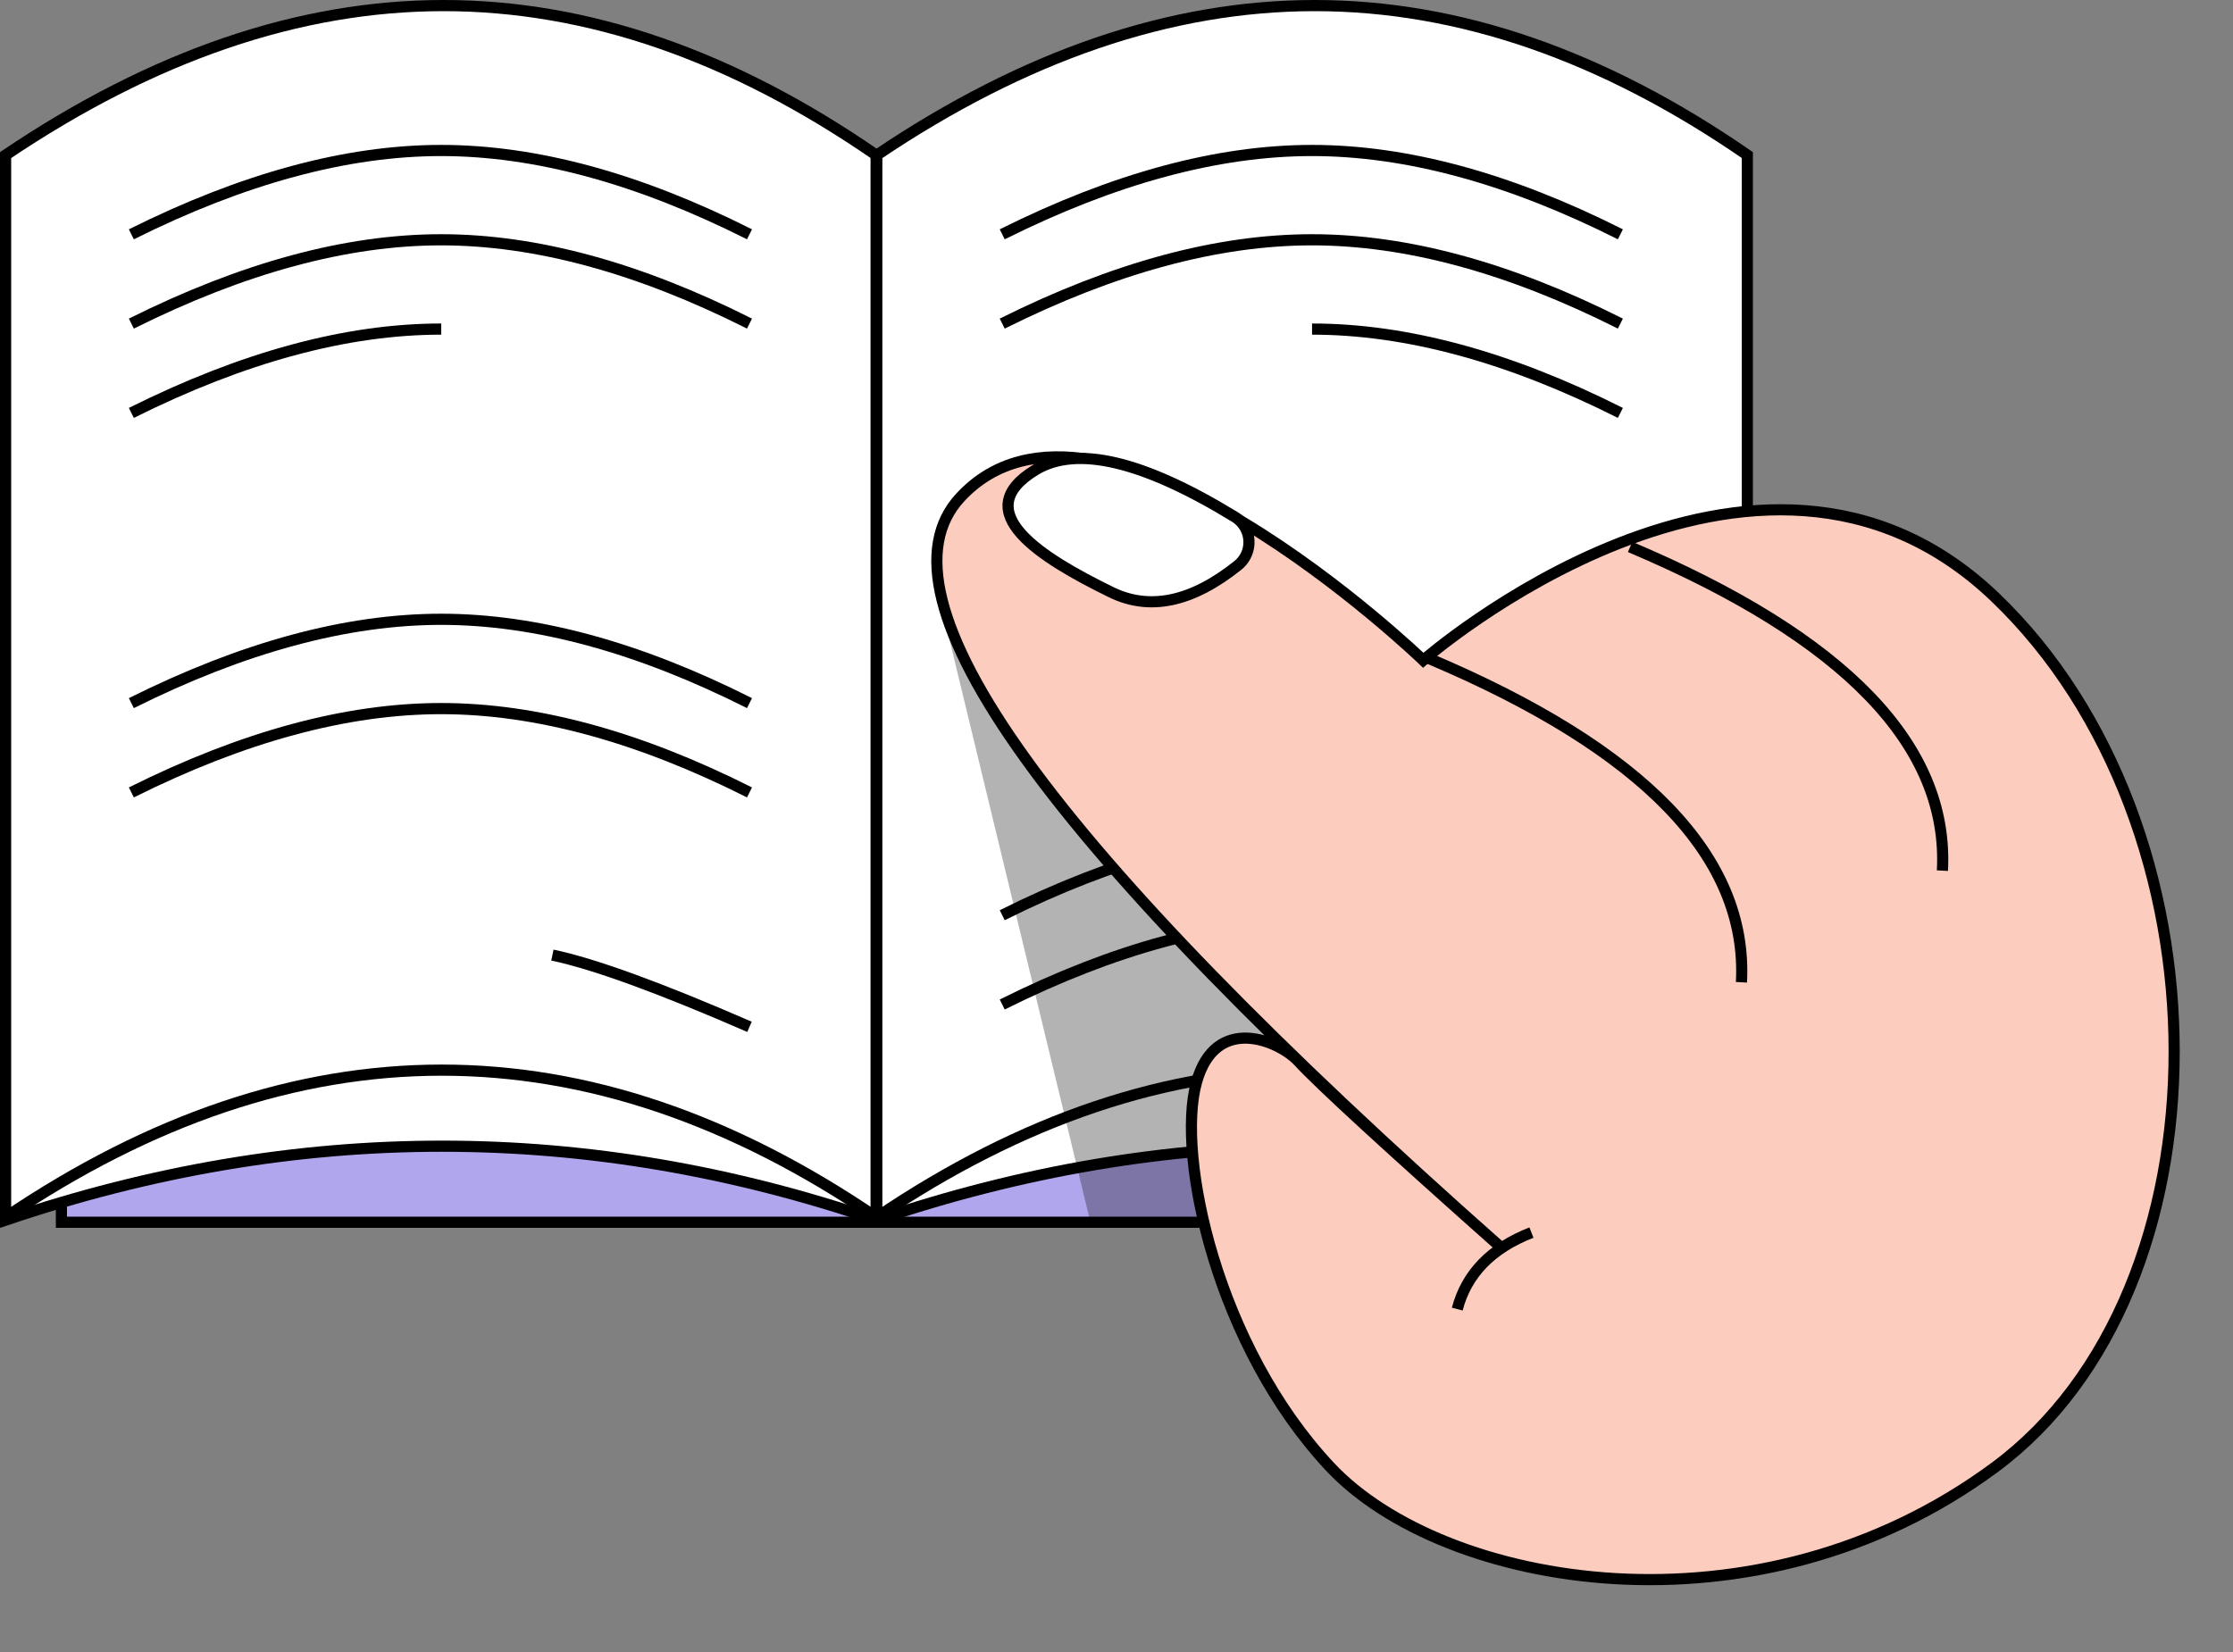 <?xml version="1.0" encoding="UTF-8"?>
<svg width="200px" height="148px" viewBox="0 0 200 148" version="1.1" xmlns="http://www.w3.org/2000/svg" xmlns:xlink="http://www.w3.org/1999/xlink">
    <rect x="0" y="0" width="200" height="148" fill="#808080" stroke="none"/>
    <title>Group 5</title>
    <g id="Page-1" stroke="none" stroke-width="1" fill="none" fill-rule="evenodd">
        <g id="Group-5" transform="translate(0, 0)">
            <rect id="Rectangle" stroke="#000000" fill="#B0A6ED" x="5.5" y="16.5" width="145" height="93"></rect>
            <path d="M117.762,55.5 C130.675,55.5 143.587,57.724 156.5,62.17 L156.5,62.17 L156.5,109.299 C143.582,104.89 130.614,102.686 117.594,102.686 C104.573,102.686 91.551,104.89 78.53,109.301 L78.53,109.301 L78.53,62.173 C91.769,57.725 104.846,55.5 117.762,55.5 L117.762,55.5 Z" id="Rectangle-Copy-3" stroke="#000000" fill="#FFFFFF"></path>
            <path d="M39.762,55.5 C52.675,55.5 65.587,57.724 78.5,62.17 L78.5,62.17 L78.5,109.299 C65.582,104.89 52.614,102.686 39.594,102.686 C26.573,102.686 13.551,104.89 0.53,109.301 L0.53,109.301 L0.53,62.173 C13.769,57.725 26.846,55.5 39.762,55.5 L39.762,55.5 Z" id="Rectangle-Copy-4" stroke="#000000" fill="#FFFFFF"></path>
            <path d="M39.732,0.5 C52.647,0.5 65.557,4.97 78.47,13.89 L78.47,13.89 L78.47,109.049 C65.552,100.258 52.582,95.872 39.564,95.872 C26.544,95.872 13.521,100.26 0.5,109.054 L0.5,109.054 L0.5,13.894 C13.739,4.971 26.815,0.5 39.732,0.5 Z" id="Rectangle" stroke="#000000" fill="#FFFFFF"></path>
            <path d="M117.762,0.5 C130.677,0.5 143.587,4.97 156.5,13.89 L156.5,13.89 L156.5,109.049 C143.582,100.258 130.612,95.872 117.594,95.872 C104.574,95.872 91.551,100.26 78.53,109.054 L78.53,109.054 L78.53,13.894 C91.769,4.971 104.845,0.5 117.762,0.5 Z" id="Rectangle-Copy-2" stroke="#000000" fill="#FFFFFF"></path>
            <path d="M67.129,20.992 C57.189,15.985 47.984,13.482 39.515,13.482 C31.046,13.482 21.796,15.985 11.765,20.992" id="Path-4" stroke="#000000"></path>
            <path d="M67.129,62.992 C57.189,57.985 47.984,55.482 39.515,55.482 C31.046,55.482 21.796,57.985 11.765,62.992" id="Path-4-Copy-3" stroke="#000000"></path>
            <path d="M67.129,70.992 C57.189,65.985 47.984,63.482 39.515,63.482 C31.046,63.482 21.796,65.985 11.765,70.992" id="Path-4-Copy-4" stroke="#000000"></path>
            <path d="M145.129,81.992 C135.189,76.985 125.984,74.482 117.515,74.482 C109.046,74.482 99.796,76.985 89.765,81.992" id="Path-4-Copy-7" stroke="#000000"></path>
            <path d="M145.129,89.992 C135.189,84.985 125.984,82.482 117.515,82.482 C109.046,82.482 99.796,84.985 89.765,89.992" id="Path-4-Copy-6" stroke="#000000"></path>
            <path d="M145.129,20.992 C135.189,15.985 125.984,13.482 117.515,13.482 C109.046,13.482 99.796,15.985 89.765,20.992" id="Path-4-Copy-9" stroke="#000000"></path>
            <path d="M145.129,28.992 C135.189,23.985 125.984,21.482 117.515,21.482 C109.046,21.482 99.796,23.985 89.765,28.992" id="Path-4-Copy-8" stroke="#000000"></path>
            <path d="M145.129,36.992 C135.189,31.985 125.984,29.482 117.515,29.482" id="Path-4-Copy-10" stroke="#000000"></path>
            <path d="M67.129,91.992 C59.095,88.493 53.211,86.35 49.477,85.564" id="Path-4-Copy-5" stroke="#000000"></path>
            <path d="M67.129,28.992 C57.189,23.985 47.984,21.482 39.515,21.482 C31.046,21.482 21.796,23.985 11.765,28.992" id="Path-4-Copy" stroke="#000000"></path>
            <path d="M39.515,29.482 C31.046,29.482 21.796,31.985 11.765,36.992" id="Path-4-Copy-2" stroke="#000000"></path>
            <g id="Group-4" transform="translate(83.132, 32.574)">
                <polygon id="Finger-Shadow" fill="#000000" opacity="0.3" points="0.868 20.426 14.418 76.453 48.699 76.453"></polygon>
                <path d="M17.047,89.643 C-2.473,67.391 1.155,25.921 23.84,12.005 C46.525,-1.912 73.984,5.551 83.149,17.194 C92.315,28.836 94.483,46.117 92.102,52.55 C89.846,58.645 84.344,55.611 82.849,53.683 C81.117,51.447 75.57,45.377 66.211,35.471 C103.49,74.746 117.617,98.467 108.591,106.634 C95.051,118.885 68.563,88.48 68.563,88.48 C68.563,88.48 36.568,111.896 17.047,89.643 Z" id="Path-10" stroke="#000000" stroke-width="0.998" fill="#FCCCBE" fill-rule="nonzero" transform="translate(57.803, 57) rotate(175) translate(-57.803, -57) "></path>
                <path d="M62.868,16.426 C82.116,24.569 91.44,34.235 90.841,45.426" id="Path-11-Copy-3" stroke="#000000" stroke-width="0.998"></path>
                <path d="M44.868,26.426 C64.116,34.569 73.44,44.235 72.841,55.426" id="Path-11-Copy-4" stroke="#000000" stroke-width="0.998"></path>
                <path d="M9.42,9.848 C3.399,13.796 10.182,17.696 16.579,20.556 C20.092,22.127 23.846,21.196 27.838,17.764 L27.838,17.764 C28.952,16.807 29.079,15.127 28.121,14.013 C27.921,13.78 27.681,13.583 27.413,13.431 C19.015,8.684 13.017,7.49 9.42,9.848 Z" id="Path-14" stroke="#000000" stroke-width="0.998" fill="#FFFFFF" transform="translate(18.756, 14.985) rotate(2) translate(-18.756, -14.985) "></path>
                <path d="M54.374,78.215 C53.225,81.272 50.783,83.313 47.049,84.34" id="Path-16-Copy-3" stroke="#000000" stroke-width="0.998" transform="translate(50.711, 81.278) rotate(174) translate(-50.711, -81.278) "></path>
            </g>
        </g>
    </g>
</svg>